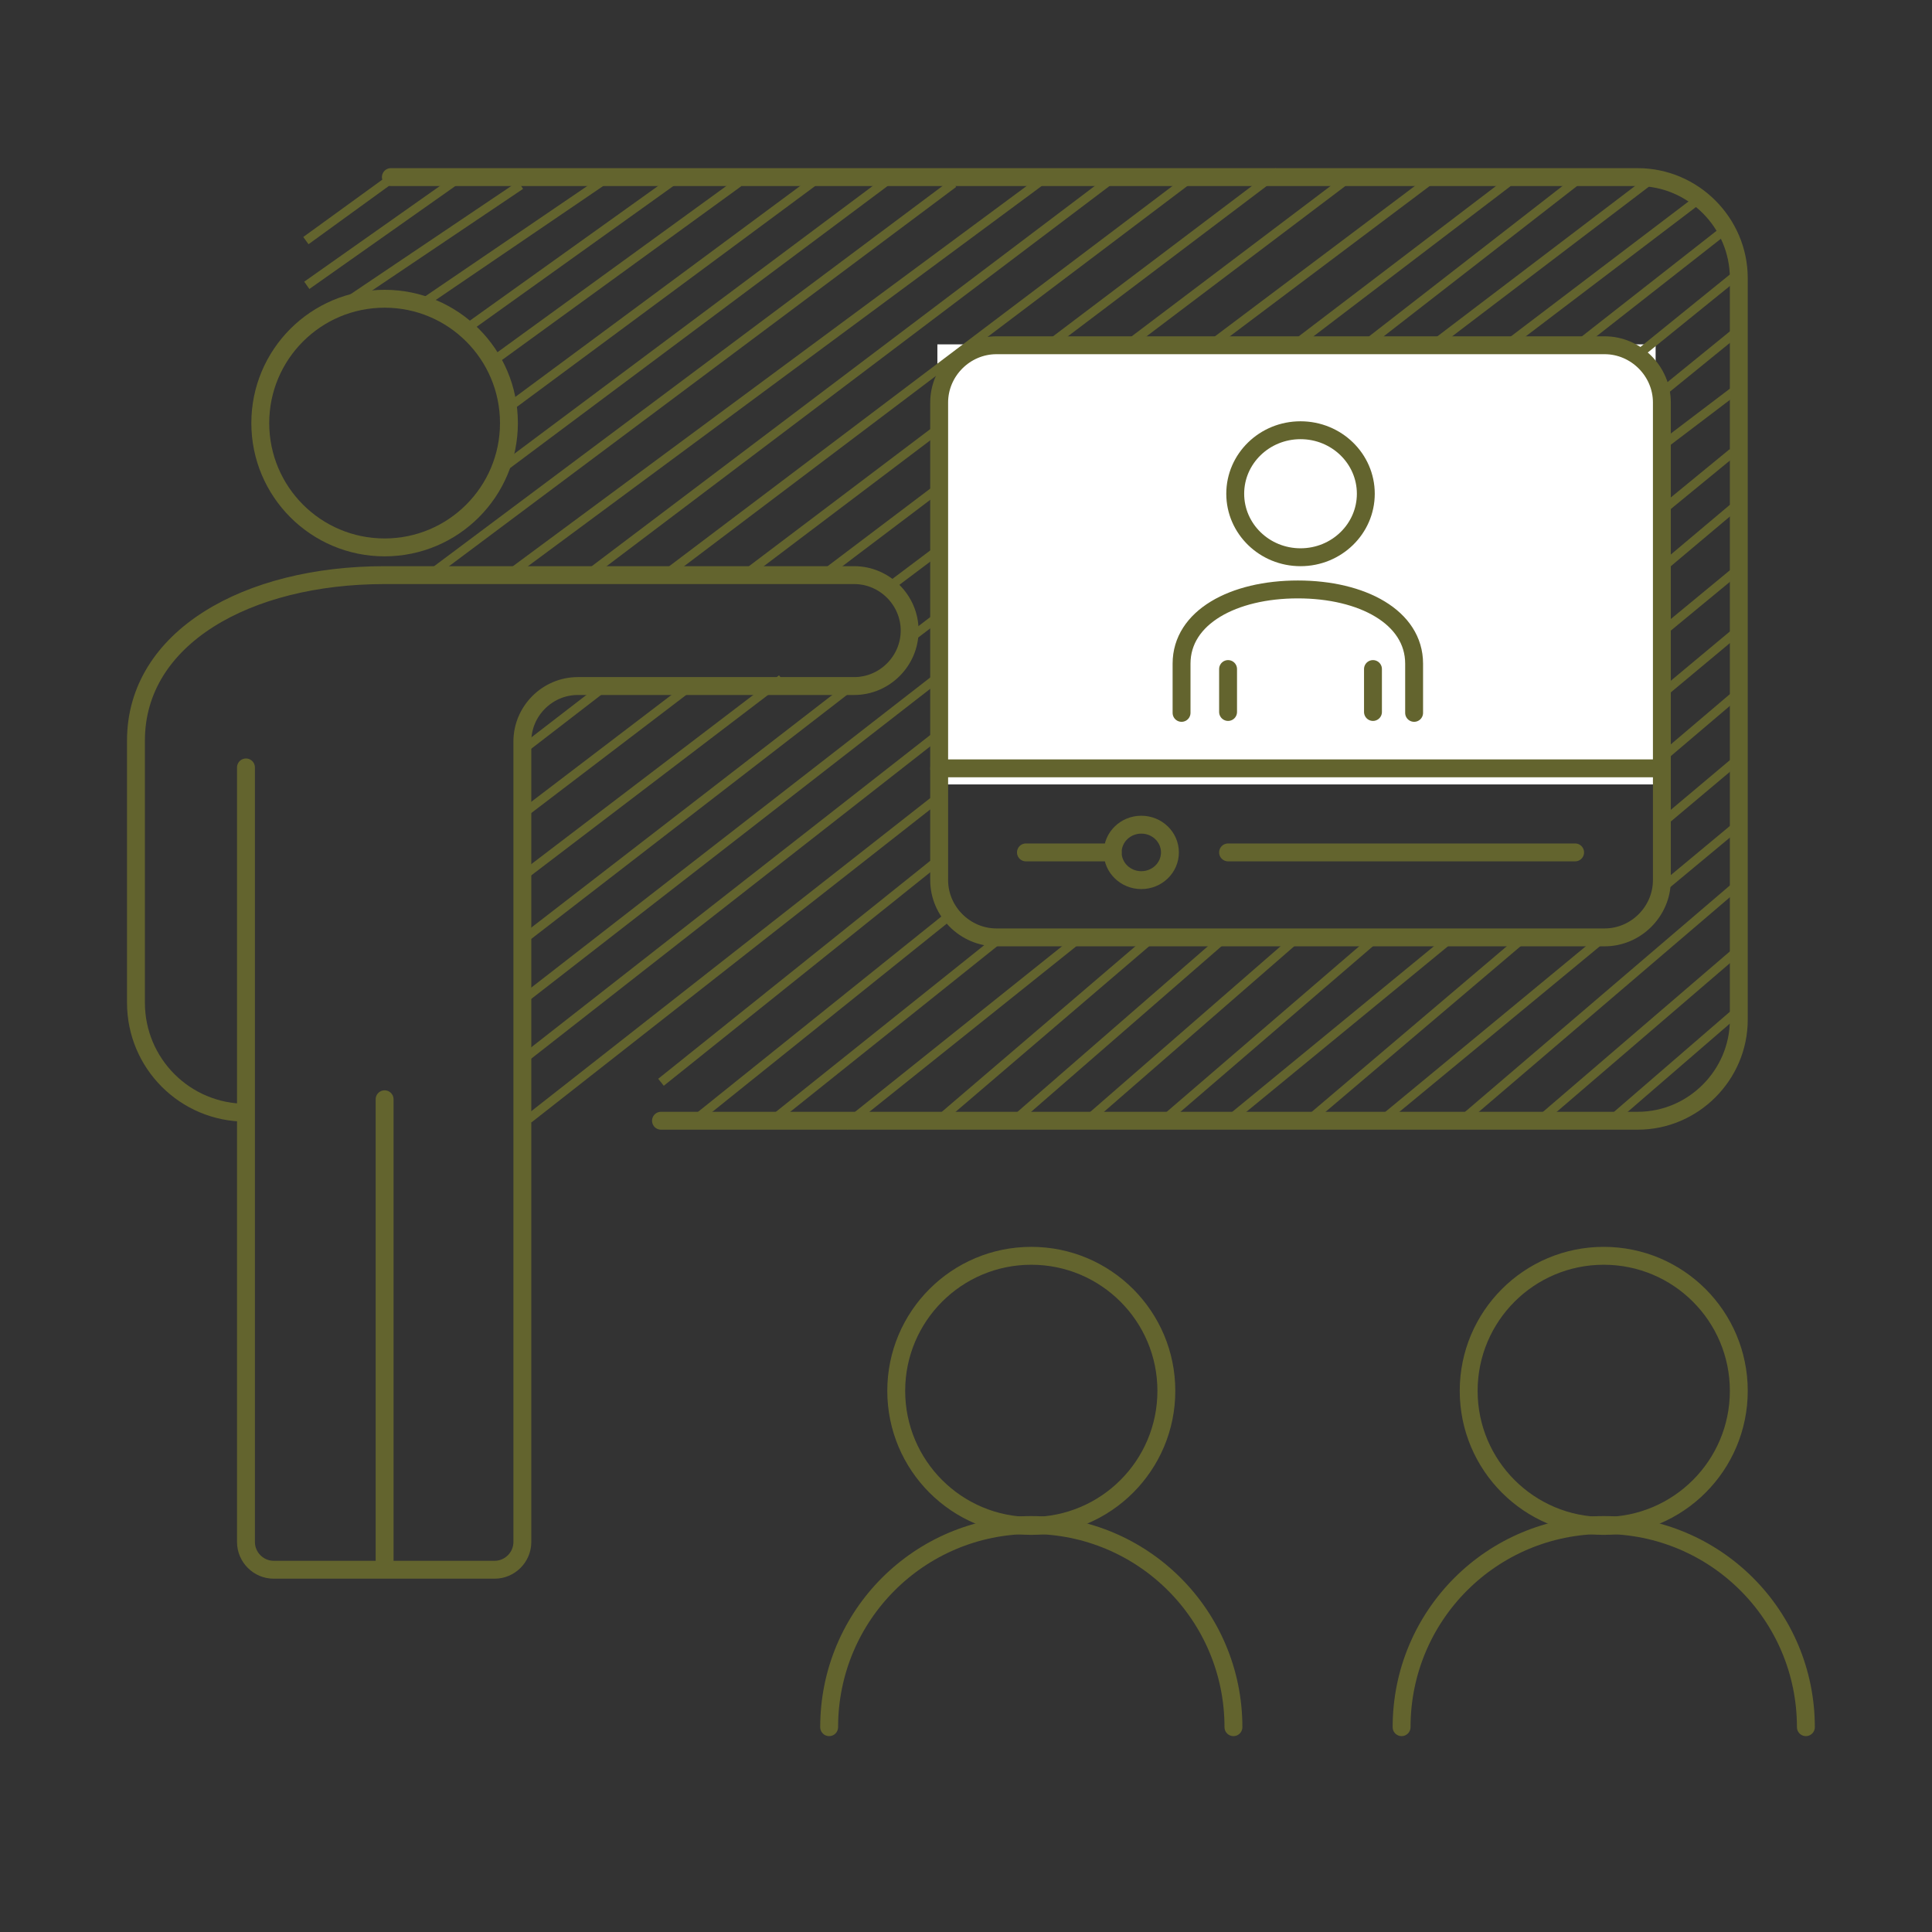 <?xml version="1.0" encoding="utf-8"?>
<!-- Generator: Adobe Illustrator 25.4.1, SVG Export Plug-In . SVG Version: 6.00 Build 0)  -->
<svg version="1.1" id="Layer_1" xmlns="http://www.w3.org/2000/svg" xmlns:xlink="http://www.w3.org/1999/xlink" x="0px" y="0px"
	 viewBox="0 0 216 216" style="enable-background:new 0 0 216 216;" xml:space="preserve">
<rect x="0" y="0" width="216" height="216" fill="#333333" stroke="none"/>
<style type="text/css">
	.st0{fill:none;stroke:#63642E;stroke-miterlimit:10;}
	.st1{fill:#FFFFFF;stroke:#FFFFFF;stroke-miterlimit:10;}
	.st2{fill:none;stroke:#63642E;stroke-width:2;stroke-linejoin:round;}
	.st3{fill:none;stroke:#63642E;stroke-width:2;stroke-linecap:round;stroke-linejoin:round;}
</style>
<line class="st0" x1="83.9" y1="63.8" x2="142.9" y2="19.2"/>
<line class="st0" x1="92.3" y1="64.1" x2="151.3" y2="19.5"/>
<line class="st0" x1="99.7" y1="65.4" x2="161" y2="19.3"/>
<line class="st0" x1="101.8" y1="71.3" x2="168.6" y2="20.4"/>
<line class="st0" x1="58.3" y1="111.9" x2="176.4" y2="20.1"/>
<line class="st0" x1="158.9" y1="39.6" x2="184.8" y2="19.9"/>
<line class="st0" x1="164.1" y1="41.9" x2="189.9" y2="22.3"/>
<line class="st0" x1="163.1" y1="75.7" x2="193.7" y2="50.6"/>
<line class="st0" x1="159.3" y1="85.8" x2="194.7" y2="56"/>
<line class="st0" x1="168.2" y1="85.2" x2="194.5" y2="63.5"/>
<line class="st0" x1="175.6" y1="86.1" x2="194.9" y2="70"/>
<g>
	<rect x="105.3" y="39" class="st1" width="79.3" height="48.2"/>
</g>
<g>
	<circle class="st2" cx="115.3" cy="155.5" r="15.1"/>
	<path class="st3" d="M92.7,193.1c0-12.5,10.1-22.6,22.6-22.6c12.5,0,22.6,10.1,22.6,22.6"/>
	<circle class="st2" cx="179.3" cy="155.5" r="15.1"/>
	<path class="st3" d="M156.7,193.1c0-12.5,10.1-22.6,22.6-22.6c12.5,0,22.6,10.1,22.6,22.6"/>
	<path class="st3" d="M73.9,125.3h109.2c6.2,0,11.3-5.1,11.3-11.3V31.1c0-6.2-5.1-11.3-11.3-11.3H43.7"/>
</g>
<g>
	<path class="st3" d="M179.4,104.8h-68c-3.5,0-6.4-2.9-6.4-6.4V45c0-3.5,2.9-6.4,6.4-6.4h68c3.5,0,6.4,2.9,6.4,6.4v53.4
		C185.8,101.9,182.9,104.8,179.4,104.8z"/>
	<line class="st3" x1="105" y1="85.9" x2="185.8" y2="85.9"/>
	<line class="st3" x1="114.7" y1="95.3" x2="124.4" y2="95.3"/>
	<line class="st3" x1="137.3" y1="95.3" x2="176.1" y2="95.3"/>
	<ellipse class="st3" cx="127.6" cy="95.3" rx="3.2" ry="3.1"/>
	<ellipse class="st2" cx="145.4" cy="55.2" rx="7.3" ry="7.1"/>
	<path class="st3" d="M158.1,79.7v-5.5c0-5.2-5.8-8.3-13-8.3c-7.2,0-13,3.1-13,8.3v5.5"/>
	<line class="st3" x1="137.3" y1="74.8" x2="137.3" y2="79.6"/>
	<line class="st3" x1="153.5" y1="74.8" x2="153.5" y2="79.6"/>
</g>
<g>
	<circle class="st2" cx="43" cy="47.3" r="13.9"/>
	<line class="st3" x1="43" y1="122.9" x2="43" y2="175.4"/>
	<path class="st3" d="M27.5,124.4c-6.8,0-12.3-5.5-12.3-12.3V82.8c0-11.5,12.4-18.5,27.8-18.5h52.5c3.4,0,6.2,2.8,6.2,6.2l0,0
		c0,3.4-2.8,6.2-6.2,6.2H64.6c-3.4,0-6.2,2.8-6.2,6.2v89.5c0,1.7-1.4,3.1-3.1,3.1H30.6c-1.7,0-3.1-1.4-3.1-3.1V85.8"/>
</g>
<line class="st0" x1="34.2" y1="26.9" x2="43.3" y2="20.3"/>
<line class="st0" x1="34.3" y1="31.9" x2="51.6" y2="19.7"/>
<line class="st0" x1="37.4" y1="34.7" x2="58.2" y2="20.7"/>
<line class="st0" x1="47" y1="34.1" x2="68.6" y2="19.4"/>
<line class="st0" x1="52.2" y1="36.7" x2="76.1" y2="19.6"/>
<line class="st0" x1="55.2" y1="40.3" x2="82.6" y2="20.4"/>
<line class="st0" x1="56.8" y1="45.6" x2="91.1" y2="20.2"/>
<line class="st0" x1="56.1" y1="52.4" x2="99.6" y2="19.9"/>
<line class="st0" x1="48.3" y1="64.1" x2="106.6" y2="20.5"/>
<line class="st0" x1="56.7" y1="64.4" x2="117.1" y2="19.7"/>
<line class="st0" x1="65.8" y1="64.2" x2="124.8" y2="19.6"/>
<line class="st0" x1="74.2" y1="64.4" x2="133.1" y2="19.9"/>
<line class="st0" x1="58.8" y1="104.8" x2="94.9" y2="76.9"/>
<line class="st0" x1="58.4" y1="98" x2="87.4" y2="75.9"/>
<line class="st0" x1="58.2" y1="84" x2="67.8" y2="76.6"/>
<line class="st0" x1="58.7" y1="90.8" x2="77.2" y2="76.7"/>
<line class="st0" x1="58.4" y1="118.5" x2="104.4" y2="82.5"/>
<line class="st0" x1="59.1" y1="125.1" x2="105.1" y2="89"/>
<line class="st0" x1="73.9" y1="121" x2="105.1" y2="96"/>
<line class="st0" x1="78.1" y1="124.9" x2="106.5" y2="102.1"/>
<line class="st0" x1="176.4" y1="38.6" x2="192.6" y2="25.9"/>
<line class="st0" x1="182.7" y1="40" x2="194.8" y2="30.2"/>
<line class="st0" x1="85.8" y1="125.7" x2="111.8" y2="104.9"/>
<line class="st0" x1="185.4" y1="44.2" x2="194.5" y2="36.8"/>
<line class="st0" x1="94.4" y1="125.9" x2="120.4" y2="105.1"/>
<line class="st0" x1="186" y1="49.7" x2="194.3" y2="43.4"/>
<line class="st0" x1="104.9" y1="125.3" x2="128.4" y2="105.2"/>
<line class="st0" x1="113.6" y1="125.1" x2="136.6" y2="105.1"/>
<line class="st0" x1="121.4" y1="125.4" x2="144.5" y2="105.3"/>
<line class="st0" x1="129.7" y1="125.6" x2="154" y2="104.7"/>
<line class="st0" x1="137.1" y1="125.5" x2="161.7" y2="105.3"/>
<line class="st0" x1="145.9" y1="125.6" x2="170.4" y2="104.8"/>
<line class="st0" x1="154.1" y1="125.6" x2="178.8" y2="105.2"/>
<line class="st0" x1="163.4" y1="125.3" x2="194.4" y2="98.8"/>
<line class="st0" x1="172" y1="125.4" x2="194.6" y2="106"/>
<line class="st0" x1="179.6" y1="125.7" x2="194.3" y2="113"/>
<line class="st0" x1="184.3" y1="86" x2="194.3" y2="77.5"/>
<line class="st0" x1="185.6" y1="92.2" x2="194.4" y2="84.8"/>
<line class="st0" x1="186.3" y1="98.9" x2="194.6" y2="92"/>
</svg>
